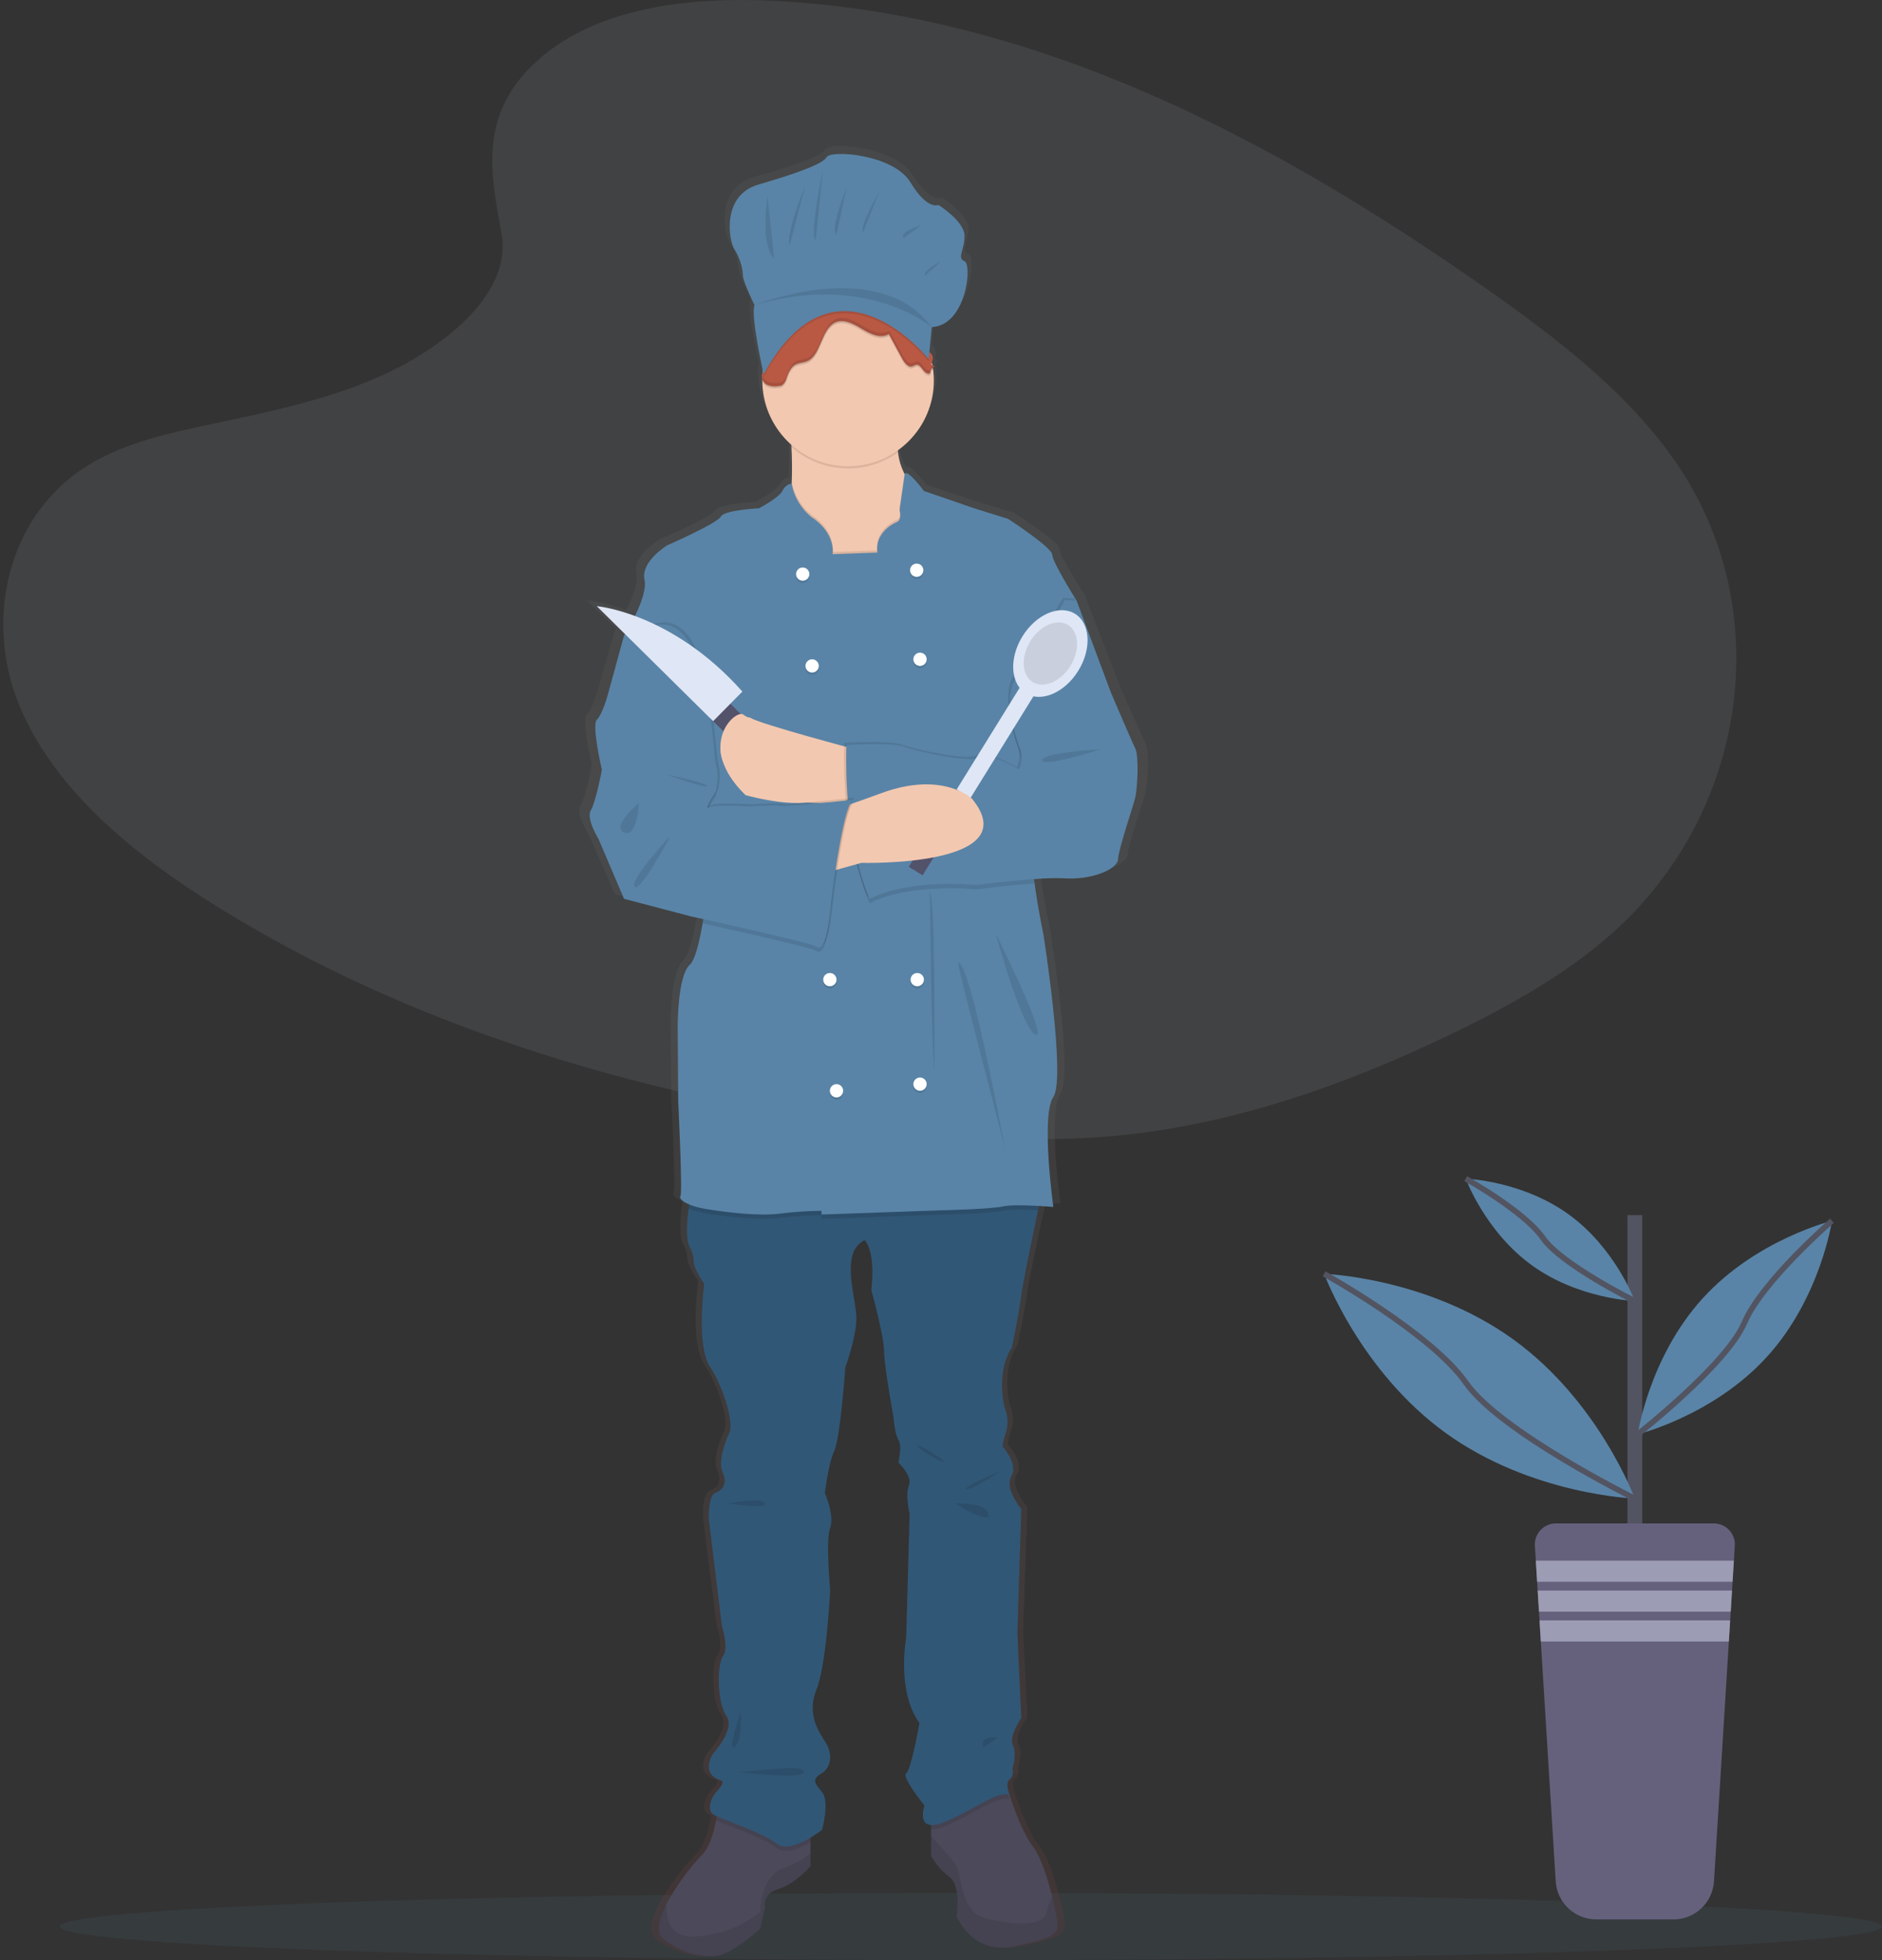 <?xml version="1.0" encoding="UTF-8"?> <svg xmlns="http://www.w3.org/2000/svg" width="504" height="525" viewBox="0 0 504 525" fill="none"><rect x="0" y="0" width="504" height="525" fill="#333333" stroke="none"/> <path opacity="0.1" d="M260 525C394.758 525 504 520.971 504 516C504 511.029 394.758 507 260 507C125.243 507 16 511.029 16 516C16 520.971 125.243 525 260 525Z" fill="#5984A7"></path> <path opacity="0.1" d="M144.189 15.993C159.935 1.961 184.652 -0.899 207.15 0.219C277.817 3.73 341.608 37.846 396.786 76.436C416.761 90.406 436.428 105.461 449.394 124.699C475.789 163.862 467.96 218.114 431.257 250.377C418.769 261.353 403.631 269.768 388.09 277.228C360.458 290.491 330.643 301.138 299.281 304.169C276.916 306.33 254.276 304.573 232.042 301.557C169.922 293.133 108.947 274.504 57.841 242.632C35.426 228.652 14.299 211.273 5.06 188.659C-4.179 166.044 1.734 137.387 24.621 124.001C34.088 118.465 45.406 115.965 56.486 113.617C72.797 110.161 89.369 106.755 104.088 99.729C119.29 92.472 137.292 78.439 134.282 62.378C131.052 45.144 128.461 30.009 144.189 15.993Z" fill="#BFCED9"></path> <path d="M306.767 199.026C305.69 196.943 300.001 183.996 300.001 183.996L290.468 159.293C290.468 159.293 283.702 148.876 283.702 146.942C283.702 145.007 271.401 137.269 271.401 137.269C271.401 137.269 261.406 134.292 260.637 133.995C259.868 133.697 248.028 129.78 248.028 129.78C248.028 129.78 243.366 123.649 242.702 125.251L242.701 125.255C242.677 125.214 242.652 125.179 242.628 125.137C241.675 123.358 241.072 121.412 240.85 119.405C240.825 119.227 240.803 119.039 240.781 118.853C243.852 116.771 246.369 113.973 248.114 110.699C249.859 107.425 250.78 103.775 250.796 100.065C250.794 99.089 250.728 98.113 250.599 97.145C250.684 97.092 250.772 97.046 250.864 97.006C251.055 96.923 251.006 96.855 250.866 96.785C250.914 96.759 250.962 96.733 251.011 96.712C251.265 96.601 251.095 96.518 250.849 96.418L250.864 96.411C251.21 96.26 250.772 96.16 250.419 96.001C250.4 95.898 250.383 95.794 250.362 95.692C250.44 95.496 250.488 95.289 250.504 95.079C250.535 95.094 250.563 95.111 250.596 95.125C250.682 94.742 250.68 94.344 250.59 93.961C250.568 94.039 250.541 94.115 250.51 94.19C250.532 93.843 250.461 93.497 250.303 93.187C250.146 92.877 249.908 92.615 249.615 92.428C249.597 92.413 249.578 92.396 249.56 92.381L250.212 85.705C259.828 85.25 261.515 68.891 259.322 67.982C257.129 67.073 259.322 65.104 259.322 61.166C259.322 57.228 252.068 52.835 252.068 52.835C252.068 52.835 249.031 54.35 244.308 46.776C239.584 39.202 222.209 37.991 221.028 39.96C219.847 41.929 212.087 44.504 201.966 47.382C191.844 50.26 193.7 62.226 195.386 64.801C196.776 66.93 197.59 69.383 197.748 71.921C197.748 73.435 200.953 79.797 200.953 79.797C199.942 82.002 202.515 94.078 203.277 97.511C203.265 97.616 203.252 97.721 203.242 97.827C203.235 97.838 203.227 97.847 203.221 97.857C203.184 97.912 203.151 97.97 203.122 98.03C202.959 98.385 202.905 98.782 202.967 99.168C202.911 99.591 202.97 100.02 203.137 100.412C203.195 103.646 203.944 106.83 205.332 109.751C206.72 112.672 208.717 115.263 211.188 117.349C211.199 117.556 211.211 117.764 211.223 117.977C211.364 120.78 211.444 124.096 211.296 127.268C211.289 127.431 211.277 127.59 211.268 127.751C210.71 127.864 210.186 128.107 209.739 128.459C209.292 128.812 208.935 129.264 208.695 129.78C207.741 131.614 202.206 134.441 202.206 134.441C202.206 134.441 192.518 134.888 191.596 136.673C190.673 138.459 176.681 144.412 176.681 144.412C176.681 144.412 169.3 148.727 170.376 153.638C170.939 156.204 169.36 160.191 167.724 163.414C164.302 162.117 160.739 161.228 157.109 160.767L164.948 168.267C164.784 168.523 164.687 168.668 164.687 168.668L160.228 184.442C160.228 184.442 158.69 189.948 157.152 191.288C155.615 192.627 158.536 204.83 158.536 204.83C158.536 204.83 156.845 213.461 155.461 215.693C154.077 217.925 157.614 223.431 157.614 223.431L164.687 239.503L183.446 244.265C183.446 244.265 184.696 244.53 186.716 244.962C186.653 245.346 186.588 245.729 186.522 246.11C185.617 251.23 184.43 255.938 182.985 257.212C179.448 260.337 179.602 274.325 179.602 274.325L179.756 294.118C179.756 294.118 180.986 318.523 180.371 319.416C179.983 319.979 180.762 320.898 182.817 321.724C182.759 322.092 182.701 322.464 182.647 322.844C182.069 326.892 181.81 331.511 183.139 333.553C183.716 334.657 184.031 335.879 184.061 337.124C184.061 339.059 186.983 343.077 186.983 343.077C186.983 343.077 184.676 359.595 188.521 365.25C192.365 370.905 195.594 381.173 193.749 383.554C193.749 383.554 190.52 390.548 192.057 393.673C193.595 396.798 192.057 398.584 190.058 399.328C188.059 400.072 188.232 406.174 188.232 406.174L191.903 435.192C191.903 435.192 193.902 441.145 192.211 443.228C190.52 445.312 190.52 455.728 193.134 459.3C195.748 462.871 189.443 469.419 189.443 469.419C189.443 469.419 185.599 474.925 191.75 476.711C191.75 476.711 192.98 477.009 190.673 479.39C188.367 481.771 187.905 484.747 189.443 485.789C189.762 485.98 190.095 486.146 190.441 486.284C190.383 486.637 190.322 487.002 190.249 487.39C189.658 490.497 188.545 494.545 186.522 496.503C182.6 500.522 179.215 505.031 176.453 509.92C174.343 513.92 173.421 517.664 175.758 519.42C181.294 523.587 188.367 524.926 192.518 523.289C196.67 521.652 202.513 516.593 202.513 516.593L203.897 510.789C203.897 510.789 202.975 507.218 207.588 505.878C212.201 504.539 216.506 499.777 216.506 499.777V492.063C217.623 491.424 218.701 490.721 219.735 489.955C219.735 489.955 221.888 482.366 219.735 479.836C217.582 477.306 216.814 476.413 219.581 474.777C222.349 473.14 222.724 469.568 220.695 466.443C218.659 463.318 215.43 458.705 218.197 452.157C220.965 445.609 221.98 425.519 221.98 425.519C221.98 425.519 220.688 411.829 221.98 408.704C223.272 405.579 220.504 399.328 220.504 399.328C220.504 399.328 221.427 391.59 223.118 388.019C224.809 384.447 226.193 365.548 226.193 365.548C226.193 365.548 229.269 357.512 229.269 352.304C229.269 347.095 224.502 334.595 231.575 331.321C231.575 331.321 234.65 333.999 233.42 344.714C233.42 344.714 236.957 357.214 236.957 361.083C236.957 364.953 239.571 378.941 239.571 378.941C239.571 378.941 239.879 383.405 240.955 385.042C242.031 386.679 240.955 391.144 240.955 391.144C240.955 391.144 244.953 394.864 243.876 397.245C242.8 399.626 244.061 404.995 244.061 404.995L243.108 438.317C243.108 438.317 240.34 452.603 246.798 461.235C246.798 461.235 244.491 473.884 243.108 474.777C241.724 475.669 248.182 483.408 248.182 483.408C248.182 483.408 246.392 488.421 250.027 488.667V496.95C251.289 499.18 253.02 501.109 255.101 502.605C258.484 504.986 257.1 513.17 257.1 513.17C257.1 513.17 261.406 523.587 272.784 521.355C284.163 519.123 285.701 518.081 285.086 514.361C284.864 513.004 284.372 510.581 283.665 507.831C282.441 503.051 280.565 497.283 278.32 494.438C274.783 489.956 271.862 480.58 271.862 480.58C271.862 480.58 270.478 477.455 271.862 476.414C273.246 475.372 272.631 473.437 272.631 473.437C272.631 473.437 273.978 469.568 272.766 467.187C271.554 464.806 275.091 459.895 275.091 459.895L274.015 436.978L275.091 403.644C275.091 403.644 270.324 398.138 272.323 394.864C274.322 391.59 270.017 386.977 270.017 386.977C270.017 386.977 269.555 386.828 270.786 383.108C271.522 380.915 271.412 378.527 270.478 376.411C270.478 376.411 267.864 367.185 272.477 360.191C272.477 360.191 274.476 350.964 275.091 346.202C275.515 342.893 278.172 330.529 279.753 323.297C279.843 322.888 279.928 322.497 280.01 322.123C282.287 322.247 284.009 322.392 284.009 322.392C284.009 322.392 280.473 297.838 284.009 292.778C287.546 287.719 281.242 249.027 281.242 249.027C281.242 249.027 279.735 242.265 278.806 235.366C278.753 234.973 278.705 234.581 278.656 234.188C281.511 233.959 284.376 233.896 287.239 233.997C294.619 234.444 301.846 231.616 302 228.789C302.154 225.961 306.152 214.8 306.767 212.271C307.382 209.741 307.843 201.109 306.767 199.026Z" fill="url(#paint0_linear_1614_253)"></path> <path d="M217.044 486.103V499.883C217.044 499.883 212.896 504.624 208.451 505.957C204.006 507.291 204.895 510.847 204.895 510.847L203.561 516.625C203.561 516.625 197.931 521.663 193.931 523.293C189.93 524.922 183.115 523.589 177.781 519.44C175.529 517.692 176.418 513.964 178.45 509.981C181.099 505.131 184.36 500.642 188.152 496.623C190.102 494.673 191.175 490.643 191.744 487.549C192.165 485.232 192.301 483.436 192.301 483.436L217.044 486.103Z" fill="#4C495A"></path> <path opacity="0.1" d="M217.044 496.386V499.883C217.044 499.883 212.896 504.624 208.451 505.957C204.006 507.291 204.895 510.847 204.895 510.847L203.561 516.625C203.561 516.625 197.931 521.663 193.931 523.292C189.93 524.922 183.115 523.589 177.781 519.44C175.529 517.692 176.418 513.964 178.45 509.981C178.356 514.166 179.594 518.865 185.633 518.699C192.152 518.493 198.433 516.208 203.561 512.18C203.561 512.18 203.413 502.401 210.229 500.179C212.72 499.357 215.033 498.069 217.044 496.386V496.386Z" fill="black"></path> <path d="M271.272 521.366C260.308 523.589 256.159 513.217 256.159 513.217C256.159 513.217 257.493 505.068 254.233 502.698C252.217 501.194 250.55 499.274 249.344 497.067V483.436L262.679 473.954L269.897 480.343L270.383 480.769C270.383 480.769 273.198 490.104 276.606 494.566C278.769 497.399 280.577 503.142 281.756 507.901C282.438 510.639 282.912 513.051 283.125 514.403C283.718 518.107 282.236 519.144 271.272 521.366Z" fill="#4C495A"></path> <path opacity="0.1" d="M271.272 521.366C260.308 523.589 256.159 513.217 256.159 513.217C256.159 513.217 257.493 505.068 254.233 502.698C252.217 501.194 250.55 499.274 249.344 497.067V491.787C251.46 494.021 255.448 498.348 256.307 500.179C257.493 502.698 257.641 511.884 263.123 513.514C268.605 515.143 279.273 516.625 280.162 512.477C280.532 510.9 281.066 509.366 281.756 507.901C282.438 510.639 282.912 513.051 283.125 514.403C283.718 518.107 282.236 519.144 271.272 521.366Z" fill="black"></path> <path opacity="0.1" d="M192.301 483.436L217.045 486.103V493.387C214.253 495.041 210.253 496.795 208.007 494.993C204.688 492.338 194.82 488.966 191.744 487.549C192.165 485.232 192.301 483.436 192.301 483.436Z" fill="black"></path> <path opacity="0.1" d="M270.383 481.955C266.975 480.769 260.901 485.955 252.9 489.215C251.788 489.739 250.573 490.01 249.344 490.009V483.436L262.679 473.954L269.897 480.343C270.008 480.894 270.171 481.434 270.383 481.955Z" fill="black"></path> <path d="M279.125 318.826C279.125 318.826 278.657 321.007 277.987 324.172C276.464 331.373 273.904 343.682 273.495 346.977C272.902 351.718 270.976 360.905 270.976 360.905C266.531 367.868 269.05 377.054 269.05 377.054C269.951 379.168 270.056 381.537 269.346 383.722C268.161 387.426 268.605 387.574 268.605 387.574C268.605 387.574 272.754 392.167 270.828 395.427C268.902 398.686 273.495 404.169 273.495 404.169L272.458 437.357L273.495 460.175C273.495 460.175 270.087 465.064 271.254 467.435C272.422 469.805 271.124 473.658 271.124 473.658C271.124 473.658 271.717 475.584 270.383 476.621C269.05 477.658 270.383 480.769 270.383 480.769C266.975 479.584 260.901 484.77 252.9 488.029C244.899 491.289 247.566 483.585 247.566 483.585C247.566 483.585 241.343 475.88 242.677 474.991C244.01 474.102 246.232 461.508 246.232 461.508C240.01 452.915 242.677 438.691 242.677 438.691L243.595 405.514C243.595 405.514 242.38 400.168 243.417 397.797C244.455 395.427 240.602 391.723 240.602 391.723C240.602 391.723 241.639 387.278 240.602 385.648C239.565 384.018 239.269 379.573 239.269 379.573C239.269 379.573 236.75 365.646 236.75 361.794C236.75 357.941 233.342 345.496 233.342 345.496C234.528 334.828 231.564 332.161 231.564 332.161C224.749 335.42 229.342 347.866 229.342 353.052C229.342 358.238 226.378 366.239 226.378 366.239C226.378 366.239 225.045 385.055 223.415 388.611C221.785 392.167 220.896 399.872 220.896 399.872C220.896 399.872 223.563 406.095 222.319 409.206C221.074 412.318 222.319 425.949 222.319 425.949C222.319 425.949 221.341 445.951 218.674 452.47C216.007 458.989 219.118 463.582 221.08 466.694C223.036 469.805 222.674 473.361 220.007 474.991C217.34 476.621 218.081 477.51 220.156 480.029C222.23 482.547 220.156 490.104 220.156 490.104C220.156 490.104 211.71 496.771 208.006 493.808C204.302 490.845 192.449 486.992 190.967 485.955C189.486 484.918 189.93 481.955 192.153 479.584C194.375 477.214 193.19 476.917 193.19 476.917C187.263 475.139 190.967 469.657 190.967 469.657C190.967 469.657 197.042 463.138 194.523 459.582C192.004 456.026 192.004 445.655 193.634 443.58C195.264 441.506 193.338 435.579 193.338 435.579L189.8 406.687C189.8 406.687 189.634 400.613 191.56 399.872C193.486 399.131 194.968 397.353 193.486 394.242C192.004 391.13 195.116 384.166 195.116 384.166C196.894 381.796 193.782 371.572 190.078 365.942C186.374 360.312 188.597 343.866 188.597 343.866C188.597 343.866 185.781 339.865 185.781 337.939C185.754 336.702 185.45 335.488 184.892 334.383C183.612 332.35 183.861 327.751 184.418 323.721C184.958 319.822 185.781 316.455 185.781 316.455L279.125 318.826Z" fill="#315776"></path> <path d="M250.086 150.956L220.897 157.771C220.897 157.771 206.525 145.622 210.081 139.103C211.302 136.863 211.841 133.04 212.025 128.998C212.167 125.839 212.09 122.538 211.954 119.747C211.747 115.711 211.415 112.73 211.415 112.73C211.415 112.73 241.344 95.839 240.307 112.73C240.096 115.542 240.161 118.369 240.502 121.169C240.714 123.161 241.295 125.097 242.215 126.876C243.815 129.727 245.789 129.768 245.789 129.768L250.086 150.956Z" fill="#F3C8B0"></path> <path opacity="0.1" d="M240.502 121.169C236.283 124.195 231.164 125.702 225.979 125.443C220.794 125.185 215.85 123.177 211.953 119.747C211.746 115.711 211.414 112.73 211.414 112.73C211.414 112.73 241.343 95.839 240.306 112.73C240.095 115.542 240.161 118.369 240.502 121.169V121.169Z" fill="black"></path> <path d="M227.12 124.879C239.803 124.879 250.085 114.597 250.085 101.914C250.085 89.23 239.803 78.948 227.12 78.948C214.436 78.948 204.154 89.23 204.154 101.914C204.154 114.597 214.436 124.879 227.12 124.879Z" fill="#F3C8B0"></path> <path opacity="0.1" d="M250.086 150.956L220.897 157.772C220.897 157.772 206.525 145.622 210.081 139.103C211.302 136.863 211.841 133.04 212.025 128.998C212.67 132.513 214.557 135.679 217.341 137.918C224.009 142.362 222.972 147.845 222.972 147.845L234.973 147.4C234.232 142.511 238.677 139.844 240.159 139.251C241.64 138.658 240.899 135.991 240.899 135.991L242.215 126.876C243.815 129.727 245.789 129.768 245.789 129.768L250.086 150.956Z" fill="black"></path> <path opacity="0.1" d="M279.125 318.826C279.125 318.826 278.656 321.007 277.987 324.172C274.763 324 270.501 323.875 268.605 324.308C265.345 325.049 252.307 325.345 252.307 325.345L220.007 326.489V325.493C216.292 325.523 212.581 325.771 208.895 326.234C203.413 326.975 194.819 325.938 189.337 325.049C187.65 324.807 185.998 324.361 184.418 323.721C184.957 319.822 185.781 316.455 185.781 316.455L279.125 318.826Z" fill="black"></path> <path d="M276.607 224.742C276.138 227.509 276.482 232.097 277.075 236.624C277.97 243.493 279.422 250.226 279.422 250.226C279.422 250.226 285.496 288.749 282.089 293.786C278.681 298.824 282.089 323.271 282.089 323.271C282.089 323.271 271.865 322.382 268.606 323.123C265.346 323.864 252.308 324.16 252.308 324.16L220.008 325.304V324.308C216.293 324.338 212.582 324.585 208.896 325.049C203.414 325.79 194.82 324.752 189.338 323.864C183.856 322.975 181.633 321.197 182.226 320.308C182.819 319.419 181.633 295.12 181.633 295.12L181.485 275.414C181.485 275.414 181.337 261.486 184.745 258.375C186.138 257.107 187.281 252.419 188.153 247.322C189.403 239.943 190.079 231.705 190.079 231.705L167.558 171.403L167.113 170.217C167.113 170.217 173.633 160.142 172.595 155.253C171.558 150.363 178.67 146.067 178.67 146.067C178.67 146.067 192.153 140.14 193.042 138.362C193.931 136.584 203.265 136.14 203.265 136.14C203.265 136.14 208.599 133.324 209.518 131.499C209.741 130.989 210.083 130.54 210.515 130.188C210.947 129.837 211.456 129.593 212.001 129.478C212.629 133.036 214.526 136.245 217.341 138.51C224.008 142.955 222.971 148.437 222.971 148.437L234.972 147.993C234.232 143.103 238.677 140.436 240.158 139.844C241.64 139.251 240.899 136.584 240.899 136.584L242.286 126.989C242.926 125.395 247.418 131.499 247.418 131.499C247.418 131.499 258.827 135.399 259.568 135.695C260.309 135.991 269.939 138.955 269.939 138.955C269.939 138.955 281.792 146.659 281.792 148.585C281.792 150.511 288.312 160.883 288.312 160.883C288.312 160.883 288.235 161.298 288.092 162.056C286.587 170.223 277.691 218.371 276.607 224.742Z" fill="#5984A7"></path> <path d="M229.194 200.739C229.194 200.739 203.561 193.924 201.042 192.294C198.524 190.664 183.707 200.146 201.783 213.037C201.783 213.037 223.887 217.63 229.8 213.037C235.713 208.444 229.194 200.739 229.194 200.739Z" fill="#F3C8B0"></path> <path opacity="0.1" d="M284.607 160.142L287.719 160.29L296.905 184.886C296.905 184.886 302.387 197.776 303.424 199.85C304.461 201.924 304.017 210.518 303.424 213.037C302.832 215.555 298.979 226.668 298.831 229.483C298.683 232.298 291.719 235.113 284.607 234.669C277.496 234.224 260.901 236.447 260.901 236.447C260.901 236.447 243.179 234.594 232.305 240.151C232.305 240.151 225.342 225.779 226.083 198.961C226.083 198.961 238.38 198.22 241.492 199.406C244.603 200.591 259.716 203.999 261.642 202.221C263.568 200.443 272.31 205.48 272.31 205.48C272.755 204.503 272.985 203.442 272.985 202.369C272.985 201.295 272.755 200.234 272.31 199.257C270.828 195.702 268.309 184.589 271.569 181.033C274.829 177.477 284.607 160.142 284.607 160.142Z" fill="black"></path> <path opacity="0.1" d="M277.075 236.624C269.72 237.122 261.494 238.225 261.494 238.225C261.494 238.225 243.773 236.37 232.898 241.929C232.898 241.929 225.934 227.557 226.675 200.739C226.675 200.739 238.973 199.998 242.084 201.184C245.196 202.369 260.309 205.777 262.235 203.999C264.161 202.221 272.903 207.258 272.903 207.258C273.347 206.281 273.577 205.22 273.577 204.147C273.577 203.073 273.347 202.012 272.903 201.035C271.421 197.48 268.902 186.367 272.162 182.811C275.421 179.255 285.2 161.92 285.2 161.92L288.092 162.056C286.587 170.223 277.691 218.371 276.607 224.742C276.138 227.509 276.482 232.097 277.075 236.624Z" fill="black"></path> <path d="M285.2 160.735L288.312 160.883L297.498 185.478C297.498 185.478 302.98 198.369 304.017 200.443C305.054 202.517 304.61 211.111 304.017 213.629C303.424 216.148 299.572 227.261 299.424 230.076C299.276 232.891 292.312 235.706 285.2 235.261C278.088 234.817 261.494 237.039 261.494 237.039C261.494 237.039 243.772 235.187 232.898 240.743C232.898 240.743 225.934 226.372 226.675 199.554C226.675 199.554 238.973 198.813 242.084 199.998C245.196 201.184 260.309 204.591 262.235 202.813C264.161 201.035 272.903 206.073 272.903 206.073C273.347 205.096 273.577 204.035 273.577 202.962C273.577 201.888 273.347 200.827 272.903 199.85C271.421 196.294 268.902 185.182 272.162 181.626C275.421 178.07 285.2 160.735 285.2 160.735Z" fill="#5984A7"></path> <path d="M253.897 215.157L257.594 217.446L278.196 184.173L274.499 181.884L253.897 215.157Z" fill="#DFE6F5"></path> <path d="M288.76 179.667C292.401 173.787 292.009 166.95 287.885 164.396C283.76 161.842 277.465 164.539 273.824 170.419C270.183 176.3 270.575 183.137 274.699 185.691C278.824 188.244 285.119 185.548 288.76 179.667Z" fill="#DFE6F5"></path> <path opacity="0.1" d="M286.652 178.362C289.266 174.142 288.985 169.234 286.024 167.401C283.064 165.568 278.545 167.503 275.931 171.724C273.318 175.945 273.599 180.853 276.56 182.686C279.52 184.519 284.039 182.583 286.652 178.362Z" fill="black"></path> <path d="M243.366 232.164L247.063 234.453L259.883 213.749L256.186 211.46L243.366 232.164Z" fill="#53526B"></path> <path d="M221.637 233.632L230.675 231.113C230.675 231.113 275.273 232.298 260.308 213.926C260.308 213.926 252.455 206.369 236.009 212.444C219.563 218.519 214.97 219.26 214.97 219.26L221.637 233.632Z" fill="#F3C8B0"></path> <path opacity="0.1" d="M214.969 156.142C215.951 156.142 216.747 155.346 216.747 154.364C216.747 153.382 215.951 152.586 214.969 152.586C213.987 152.586 213.191 153.382 213.191 154.364C213.191 155.346 213.987 156.142 214.969 156.142Z" fill="black"></path> <path opacity="0.1" d="M245.492 155.105C246.474 155.105 247.27 154.309 247.27 153.327C247.27 152.345 246.474 151.549 245.492 151.549C244.51 151.549 243.714 152.345 243.714 153.327C243.714 154.309 244.51 155.105 245.492 155.105Z" fill="black"></path> <path d="M214.969 155.549C215.951 155.549 216.747 154.753 216.747 153.771C216.747 152.789 215.951 151.993 214.969 151.993C213.987 151.993 213.191 152.789 213.191 153.771C213.191 154.753 213.987 155.549 214.969 155.549Z" fill="white"></path> <path opacity="0.1" d="M217.489 180.737C218.471 180.737 219.267 179.941 219.267 178.959C219.267 177.977 218.471 177.181 217.489 177.181C216.507 177.181 215.711 177.977 215.711 178.959C215.711 179.941 216.507 180.737 217.489 180.737Z" fill="black"></path> <path opacity="0.1" d="M246.381 178.959C247.363 178.959 248.159 178.163 248.159 177.181C248.159 176.199 247.363 175.403 246.381 175.403C245.4 175.403 244.604 176.199 244.604 177.181C244.604 178.163 245.4 178.959 246.381 178.959Z" fill="black"></path> <path d="M217.489 180.144C218.471 180.144 219.267 179.348 219.267 178.366C219.267 177.384 218.471 176.588 217.489 176.588C216.507 176.588 215.711 177.384 215.711 178.366C215.711 179.348 216.507 180.144 217.489 180.144Z" fill="white"></path> <path opacity="0.1" d="M245.64 264.756C246.622 264.756 247.418 263.96 247.418 262.978C247.418 261.996 246.622 261.2 245.64 261.2C244.658 261.2 243.862 261.996 243.862 262.978C243.862 263.96 244.658 264.756 245.64 264.756Z" fill="black"></path> <path opacity="0.1" d="M222.241 264.756C223.223 264.756 224.019 263.96 224.019 262.978C224.019 261.996 223.223 261.2 222.241 261.2C221.259 261.2 220.463 261.996 220.463 262.978C220.463 263.96 221.259 264.756 222.241 264.756Z" fill="black"></path> <path d="M245.64 264.163C246.622 264.163 247.418 263.367 247.418 262.385C247.418 261.404 246.622 260.608 245.64 260.608C244.658 260.608 243.862 261.404 243.862 262.385C243.862 263.367 244.658 264.163 245.64 264.163Z" fill="white"></path> <path opacity="0.1" d="M224.018 294.527C225 294.527 225.796 293.731 225.796 292.749C225.796 291.767 225 290.971 224.018 290.971C223.036 290.971 222.24 291.767 222.24 292.749C222.24 293.731 223.036 294.527 224.018 294.527Z" fill="black"></path> <path opacity="0.1" d="M246.381 292.749C247.363 292.749 248.159 291.953 248.159 290.971C248.159 289.989 247.363 289.193 246.381 289.193C245.4 289.193 244.604 289.989 244.604 290.971C244.604 291.953 245.4 292.749 246.381 292.749Z" fill="black"></path> <path d="M224.018 293.934C225 293.934 225.796 293.138 225.796 292.156C225.796 291.174 225 290.378 224.018 290.378C223.036 290.378 222.24 291.174 222.24 292.156C222.24 293.138 223.036 293.934 224.018 293.934Z" fill="white"></path> <path d="M222.241 264.163C223.223 264.163 224.019 263.367 224.019 262.385C224.019 261.404 223.223 260.608 222.241 260.608C221.259 260.608 220.463 261.404 220.463 262.385C220.463 263.367 221.259 264.163 222.241 264.163Z" fill="white"></path> <path d="M246.381 292.156C247.363 292.156 248.159 291.36 248.159 290.378C248.159 289.396 247.363 288.6 246.381 288.6C245.4 288.6 244.604 289.396 244.604 290.378C244.604 291.36 245.4 292.156 246.381 292.156Z" fill="white"></path> <path d="M245.492 154.512C246.474 154.512 247.27 153.716 247.27 152.734C247.27 151.752 246.474 150.956 245.492 150.956C244.51 150.956 243.714 151.752 243.714 152.734C243.714 153.716 244.51 154.512 245.492 154.512Z" fill="white"></path> <path d="M246.381 178.366C247.363 178.366 248.159 177.57 248.159 176.588C248.159 175.606 247.363 174.81 246.381 174.81C245.4 174.81 244.604 175.606 244.604 176.588C244.604 177.57 245.4 178.366 246.381 178.366Z" fill="white"></path> <path opacity="0.1" d="M249.048 238.965C249.048 238.965 249.344 279.562 250.233 286.822C250.233 286.822 250.556 240.879 249.048 238.965Z" fill="black"></path> <path opacity="0.1" d="M256.604 257.782C255.993 257.782 268.754 305.343 269.346 308.751C269.939 312.159 260.16 257.782 256.604 257.782Z" fill="black"></path> <path opacity="0.1" d="M266.68 250.078C266.68 250.522 273.792 275.858 277.348 277.192C280.904 278.525 266.68 250.078 266.68 250.078Z" fill="black"></path> <path opacity="0.1" d="M294.683 200.739C294.683 200.739 279.57 201.413 279.125 203.595C278.681 205.777 294.683 200.739 294.683 200.739Z" fill="black"></path> <path opacity="0.1" d="M268.013 393.945C268.013 393.945 257.197 398.538 258.826 398.835C260.456 399.131 268.013 393.945 268.013 393.945Z" fill="black"></path> <path opacity="0.1" d="M245.64 387.13C245.219 386.182 252.9 390.982 252.9 391.575C252.9 392.167 246.232 388.463 245.64 387.13Z" fill="black"></path> <path opacity="0.1" d="M255.715 402.687C255.715 402.687 264.16 402.261 264.753 405.511C265.345 408.762 255.715 402.687 255.715 402.687Z" fill="black"></path> <path opacity="0.1" d="M194.968 402.668C194.968 402.668 204.154 400.872 204.895 402.668C205.636 404.465 194.968 402.668 194.968 402.668Z" fill="black"></path> <path opacity="0.1" d="M198.375 458.545C198.375 458.545 198.977 466.101 196.75 467.879C194.523 469.657 198.375 458.545 198.375 458.545Z" fill="black"></path> <path opacity="0.1" d="M197.254 474.546C200.154 474.843 215.415 472.176 215.267 474.546C215.118 476.917 197.254 474.546 197.254 474.546Z" fill="black"></path> <path opacity="0.1" d="M267.272 465.36C267.272 465.36 262.067 464.56 263.336 468.072L267.272 465.36Z" fill="black"></path> <path opacity="0.1" d="M170.52 169.625H167.705L163.408 185.33C163.408 185.33 161.927 190.812 160.445 192.146C158.963 193.479 161.779 205.629 161.779 205.629C161.779 205.629 160.149 214.222 158.815 216.445C157.482 218.667 160.89 224.149 160.89 224.149L167.705 240.151L185.781 244.892C185.781 244.892 217.636 251.856 219.118 252.893C220.6 253.93 221.933 252.448 222.97 242.818C224.008 233.187 226.823 214.518 229.045 213.629C229.045 213.629 211.265 215.556 209.784 215.259C208.302 214.963 201.19 215.407 201.19 215.407C201.19 215.407 191.856 214.815 190.374 215.704C188.893 216.593 192.3 211.4 192.3 211.4C192.924 209.023 192.924 206.524 192.3 204.147C191.263 200.146 190.671 154.808 170.52 169.625Z" fill="black"></path> <path opacity="0.1" d="M228.453 215.407C226.231 216.296 223.416 234.965 222.378 244.596C221.341 254.226 220.008 255.708 218.526 254.671C217.323 253.829 196.088 249.076 188.152 247.322C189.403 239.943 190.079 231.705 190.079 231.705L167.558 171.403H169.928C190.079 156.586 190.671 201.924 191.708 205.925C192.332 208.303 192.332 210.801 191.708 213.179C191.708 213.179 188.301 218.371 189.782 217.482C191.264 216.593 200.598 217.185 200.598 217.185C200.598 217.185 207.71 216.741 209.192 217.037C210.673 217.334 228.453 215.407 228.453 215.407Z" fill="black"></path> <path d="M169.928 170.217H167.113L162.817 185.923C162.817 185.923 161.335 191.405 159.853 192.738C158.372 194.072 161.187 206.221 161.187 206.221C161.187 206.221 159.557 214.815 158.224 217.037C156.89 219.26 160.298 224.742 160.298 224.742L167.113 240.743L185.189 245.485C185.189 245.485 217.045 252.448 218.526 253.486C220.008 254.523 221.341 253.041 222.379 243.41C223.416 233.78 226.231 215.111 228.453 214.222C228.453 214.222 210.674 216.148 209.192 215.852C207.71 215.556 200.598 216 200.598 216C200.598 216 191.264 215.407 189.782 216.296C188.301 217.185 191.709 211.993 191.709 211.993C192.332 209.615 192.332 207.117 191.709 204.74C190.671 200.739 190.079 155.401 169.928 170.217Z" fill="#5984A7"></path> <path opacity="0.1" d="M179.559 223.853C179.559 223.853 171.41 239.262 169.928 237.484C168.446 235.706 179.559 223.853 179.559 223.853Z" fill="black"></path> <path opacity="0.1" d="M171.114 215.078C171.114 215.078 163.558 221.334 167.114 222.964C170.67 224.594 171.114 215.078 171.114 215.078Z" fill="black"></path> <path opacity="0.1" d="M178.226 207.406C178.818 207.555 189.19 209.615 189.338 210.511C189.486 211.407 178.226 207.406 178.226 207.406Z" fill="black"></path> <path opacity="0.1" d="M250.15 98.867C249.828 98.981 249.553 99.199 249.369 99.487C249.186 99.775 249.104 100.116 249.137 100.456C248.532 100.989 247.685 100.361 247.193 99.679C246.695 99.004 246.132 98.168 245.379 98.263C245.022 98.377 244.675 98.522 244.342 98.695C243.157 99.075 242.155 97.682 241.491 96.461C240.336 94.322 239.18 92.184 238.024 90.049C235.707 91.394 232.969 89.983 230.669 88.591C228.37 87.198 225.632 85.781 223.309 87.127C219.901 89.094 219.776 95.655 216.244 97.273C215.106 97.795 213.785 97.682 212.73 98.399C211.687 99.11 211.124 100.479 210.655 101.789C210.482 102.535 210.075 103.205 209.494 103.703C209.124 103.897 208.713 103.996 208.297 103.994C207.249 104.172 206.173 104.021 205.215 103.561C204.713 103.246 204.333 102.768 204.139 102.208C203.945 101.648 203.948 101.038 204.148 100.479C204.176 100.42 204.208 100.363 204.243 100.308C204.622 99.849 204.963 99.359 205.262 98.844C205.618 97.901 205.108 96.805 205.221 95.785C205.404 94.043 207.248 93.124 207.562 91.412C207.692 90.742 207.556 90.025 207.68 89.349C207.698 89.261 207.721 89.174 207.751 89.088L206.667 89.835C207.882 88.419 208.492 86.451 209.381 84.733C210.369 82.851 211.728 81.189 213.376 79.847C215.024 78.505 216.927 77.512 218.97 76.927C222.835 75.801 226.918 76.109 230.818 77.064C234.526 77.987 238.078 79.451 241.361 81.408C242.534 82.037 243.576 82.883 244.431 83.903C245.148 84.96 245.757 86.085 246.25 87.263C247.4 89.646 250.541 91.85 248.04 92.182C245.96 92.461 247.857 93.919 248.947 94.903C249.193 95.095 249.405 95.328 249.575 95.59C249.756 95.965 249.839 96.379 249.816 96.795C249.794 97.211 249.666 97.614 249.445 97.966C249.024 98.5 250.731 98.607 250.15 98.867Z" fill="black"></path> <path d="M250.15 98.275C249.828 98.388 249.553 98.606 249.369 98.894C249.186 99.182 249.104 99.523 249.137 99.863C248.532 100.396 247.685 99.768 247.193 99.087C246.695 98.411 246.132 97.575 245.379 97.67C245.022 97.784 244.675 97.929 244.342 98.103C243.157 98.482 242.155 97.089 241.491 95.868C240.336 93.729 239.18 91.591 238.024 89.456C235.707 90.801 232.969 89.391 230.669 87.998C228.37 86.605 225.632 85.189 223.309 86.534C219.901 88.502 219.776 95.062 216.244 96.68C215.106 97.202 213.785 97.089 212.73 97.806C211.687 98.518 211.124 99.887 210.655 101.196C210.482 101.942 210.075 102.613 209.494 103.111C209.124 103.304 208.713 103.404 208.297 103.401C207.249 103.579 206.173 103.428 205.215 102.968C204.713 102.653 204.333 102.176 204.139 101.615C203.945 101.055 203.948 100.445 204.148 99.887C204.176 99.828 204.208 99.77 204.243 99.715C204.623 99.256 204.963 98.766 205.262 98.251C205.618 97.309 205.108 96.212 205.221 95.193C205.404 93.451 207.248 92.532 207.562 90.819C207.692 90.149 207.556 89.432 207.68 88.757C207.698 88.668 207.721 88.581 207.751 88.496L206.667 89.243C207.882 87.826 208.492 85.859 209.381 84.14C210.369 82.258 211.728 80.596 213.376 79.254C215.024 77.913 216.927 76.919 218.97 76.335C222.835 75.208 226.918 75.517 230.818 76.471C234.526 77.395 238.078 78.858 241.361 80.815C242.534 81.444 243.576 82.291 244.431 83.31C245.148 84.367 245.757 85.493 246.25 86.67C247.4 89.053 250.541 91.258 248.04 91.59C245.96 91.868 247.857 93.326 248.947 94.31C249.193 94.503 249.405 94.735 249.575 94.997C249.756 95.372 249.839 95.787 249.816 96.202C249.794 96.618 249.666 97.021 249.445 97.374C249.024 97.907 250.731 98.014 250.15 98.275Z" fill="#B95944"></path> <path opacity="0.1" d="M248.947 94.31L248.71 96.805C248.71 96.805 223.842 65.287 204.498 100.876C204.498 100.876 204.403 100.444 204.243 99.715C204.623 99.256 204.964 98.766 205.263 98.251C205.618 97.309 205.108 96.212 205.221 95.193C205.405 93.451 207.248 92.532 207.562 90.819C207.692 90.149 207.556 89.432 207.681 88.757C207.698 88.668 207.722 88.581 207.752 88.496L206.667 89.243C207.882 87.826 208.493 85.859 209.382 84.14C210.369 82.258 211.728 80.596 213.376 79.254C215.024 77.913 216.928 76.919 218.971 76.335C222.835 75.208 226.918 75.517 230.818 76.471C234.526 77.395 238.079 78.858 241.361 80.815C242.534 81.444 243.576 82.291 244.431 83.31C245.148 84.367 245.757 85.493 246.251 86.67C247.4 89.053 250.542 91.258 248.041 91.59C245.96 91.868 247.857 93.326 248.947 94.31Z" fill="black"></path> <g opacity="0.1"> <path d="M249.56 97.952C249.438 98.09 249.349 98.254 249.3 98.432C249.251 98.61 249.244 98.796 249.279 98.978C248.674 99.511 247.827 98.883 247.335 98.201C246.837 97.526 246.274 96.69 245.521 96.785C245.164 96.899 244.817 97.044 244.484 97.218C243.299 97.597 242.297 96.204 241.633 94.983C240.478 92.844 239.322 90.706 238.166 88.571C235.849 89.916 233.111 88.505 230.811 87.113C228.512 85.72 225.774 84.303 223.451 85.649C220.043 87.617 219.918 94.177 216.386 95.795C215.248 96.317 213.927 96.204 212.872 96.921C211.829 97.632 211.266 99.001 210.797 100.311C210.624 101.057 210.217 101.727 209.636 102.225C209.266 102.419 208.855 102.518 208.439 102.516C207.391 102.694 206.315 102.543 205.357 102.083C204.783 101.702 204.371 101.122 204.202 100.454C204.084 100.985 204.132 101.539 204.338 102.042C204.545 102.545 204.9 102.973 205.357 103.268C206.315 103.728 207.391 103.879 208.439 103.701C208.855 103.704 209.266 103.604 209.636 103.411C210.217 102.913 210.624 102.242 210.797 101.496C211.266 100.187 211.829 98.818 212.872 98.106C213.927 97.389 215.248 97.502 216.386 96.98C219.918 95.362 220.043 88.802 223.451 86.834C225.774 85.489 228.512 86.905 230.811 88.298C233.111 89.691 235.849 91.101 238.166 89.756C239.322 91.889 240.478 94.027 241.633 96.168C242.297 97.389 243.299 98.782 244.484 98.403C244.817 98.229 245.164 98.084 245.521 97.97C246.274 97.875 246.837 98.711 247.335 99.387C247.827 100.068 248.674 100.696 249.279 100.163C249.246 99.823 249.328 99.482 249.511 99.194C249.695 98.906 249.97 98.688 250.292 98.575C250.754 98.367 249.771 98.257 249.56 97.952Z" fill="black"></path> <path d="M247.623 92.031C247.802 91.959 247.99 91.911 248.182 91.889C249.285 91.743 249.29 91.232 248.853 90.503C248.645 90.615 248.417 90.683 248.182 90.704C246.992 90.864 247.105 91.409 247.623 92.031Z" fill="black"></path> <path d="M249.893 96.995C249.976 96.613 249.974 96.217 249.887 95.836C249.835 96.072 249.732 96.295 249.587 96.489C249.401 96.724 249.63 96.876 249.893 96.995Z" fill="black"></path> <path d="M205.398 95.288C205.385 95.356 205.371 95.422 205.363 95.493C205.339 96.027 205.378 96.561 205.479 97.086C205.549 96.486 205.522 95.879 205.398 95.288V95.288Z" fill="black"></path> <path d="M207.803 88.057C207.524 88.585 207.191 89.083 206.809 89.543L207.765 88.884C207.76 88.608 207.773 88.332 207.803 88.057V88.057Z" fill="black"></path> </g> <path d="M204.496 100.284C204.496 100.284 200.92 84.298 202.058 81.734C202.058 81.734 198.97 75.4 198.97 73.891C198.82 71.375 198.037 68.937 196.694 66.803C195.069 64.239 193.28 52.325 203.033 49.46C212.786 46.594 220.263 44.031 221.401 42.07C222.539 40.109 239.282 41.316 243.833 48.856C248.384 56.397 251.31 54.889 251.31 54.889C251.31 54.889 258.3 59.263 258.3 63.184C258.3 67.105 256.187 69.066 258.3 69.97C260.413 70.875 258.787 87.163 249.522 87.615L248.709 96.212C248.709 96.212 223.84 64.692 204.496 100.284Z" fill="#5984A7"></path> <path opacity="0.1" d="M205.562 52.575C205.562 52.575 203.414 65.169 207.34 69.392L205.562 52.575Z" fill="black"></path> <path opacity="0.1" d="M215.637 49.686C215.637 49.686 210.155 63.169 211.488 65.761L215.637 49.686Z" fill="black"></path> <path opacity="0.1" d="M220.379 45.389C220.379 45.389 216.675 62.946 218.453 64.354L220.379 45.389Z" fill="black"></path> <path opacity="0.1" d="M226.748 50.13C226.748 50.13 222.155 61.391 224.007 62.946L226.748 50.13Z" fill="black"></path> <path opacity="0.1" d="M235.416 51.464C235.416 51.464 230.008 60.65 231.119 62.28L235.416 51.464Z" fill="black"></path> <path opacity="0.1" d="M246.53 60.428C246.53 60.428 240.751 61.983 241.937 63.835L246.53 60.428Z" fill="black"></path> <path opacity="0.1" d="M252.011 69.984C252.011 69.984 246.825 72.503 247.788 73.837L252.011 69.984Z" fill="black"></path> <path opacity="0.1" d="M202.059 81.734C202.059 81.734 235.181 68.28 249.523 87.615C249.523 87.615 232.115 72.814 202.059 81.734Z" fill="black"></path> <path d="M190.089 192.281L194.704 187.612L207.753 200.511L203.138 205.18L191.137 193.318L190.089 192.281Z" fill="#53526B"></path> <path d="M159.811 162.351C159.811 162.351 180.011 164.07 198.811 185.231L190.975 193.158L159.811 162.351Z" fill="#DFE6F5"></path> <path d="M220.4 200.188C220.4 200.188 200.985 193.11 199.077 191.418C197.169 189.725 185.946 199.572 199.638 212.958C199.638 212.958 216.38 217.728 220.859 212.958C225.338 208.189 220.4 200.188 220.4 200.188Z" fill="#F3C8B0"></path> <path d="M439.785 325.46H435.837V414.284H439.785V325.46Z" fill="#535461"></path> <path d="M464.58 414.015L464.33 418.015L463.981 423.66L463.836 426.016L463.488 431.668L463.336 434.023L462.988 439.668L459.007 503.892C458.836 506.655 457.618 509.249 455.601 511.145C453.583 513.041 450.919 514.097 448.151 514.097H427.471C424.703 514.097 422.04 513.041 420.024 511.144C418.008 509.248 416.791 506.654 416.621 503.892L412.634 439.668L412.285 434.023L412.141 431.668L411.785 426.016L411.641 423.66L411.292 418.015L411.042 414.015C410.995 413.247 411.105 412.478 411.366 411.754C411.628 411.031 412.035 410.368 412.562 409.808C413.089 409.248 413.725 408.801 414.431 408.496C415.137 408.191 415.898 408.034 416.667 408.034H458.961C459.73 408.034 460.491 408.191 461.196 408.497C461.902 408.802 462.538 409.248 463.064 409.809C463.591 410.369 463.997 411.031 464.257 411.755C464.518 412.478 464.628 413.247 464.58 414.015V414.015Z" fill="#65617D"></path> <path d="M464.329 418.015L463.98 423.66H411.64L411.291 418.015H464.329Z" fill="#9D9CB5"></path> <path d="M463.836 426.016L463.487 431.668H412.141L411.785 426.016H463.836Z" fill="#9D9CB5"></path> <path d="M463.336 434.023L462.987 439.668H412.634L412.285 434.023H463.336Z" fill="#9D9CB5"></path> <path d="M405.266 358.753C428.244 375.375 437.811 401.374 437.811 401.374C437.811 401.374 410.123 400.424 387.146 383.803C364.168 367.182 354.602 341.183 354.602 341.183C354.602 341.183 382.289 342.132 405.266 358.753Z" fill="#5984A7"></path> <path d="M354.602 341.183C354.602 341.183 383.339 357.135 392.558 370.341C401.777 383.547 437.811 401.374 437.811 401.374" stroke="#535461" stroke-width="1.526" stroke-miterlimit="10"></path> <path d="M420.097 325.264C432.603 334.311 437.811 348.462 437.811 348.462C437.811 348.462 422.741 347.945 410.234 338.898C397.728 329.851 392.521 315.7 392.521 315.7C392.521 315.7 407.59 316.217 420.097 325.264Z" fill="#5984A7"></path> <path d="M392.521 315.7C392.521 315.7 408.162 324.383 413.18 331.571C418.198 338.759 437.811 348.462 437.811 348.462" stroke="#535461" stroke-width="1.526" stroke-miterlimit="10"></path> <path d="M455.984 347.742C441.619 363.53 438.58 384.16 438.58 384.16C438.58 384.16 458.831 379.191 473.196 363.402C487.561 347.613 490.6 326.984 490.6 326.984C490.6 326.984 470.349 331.953 455.984 347.742Z" fill="#5984A7"></path> <path d="M490.6 326.984C490.6 326.984 471.888 343.168 467.133 354.319C462.378 365.47 438.58 384.16 438.58 384.16" stroke="#535461" stroke-width="1.526" stroke-miterlimit="10"></path> <defs> <linearGradient id="paint0_linear_1614_253" x1="231.276" y1="523.968" x2="231.276" y2="39.123" gradientUnits="userSpaceOnUse"> <stop stop-color="#6A3737" stop-opacity="0.25"></stop> <stop offset="0.535" stop-color="#808080" stop-opacity="0.12"></stop> <stop offset="1" stop-color="#808080" stop-opacity="0.1"></stop> </linearGradient> </defs> </svg> 